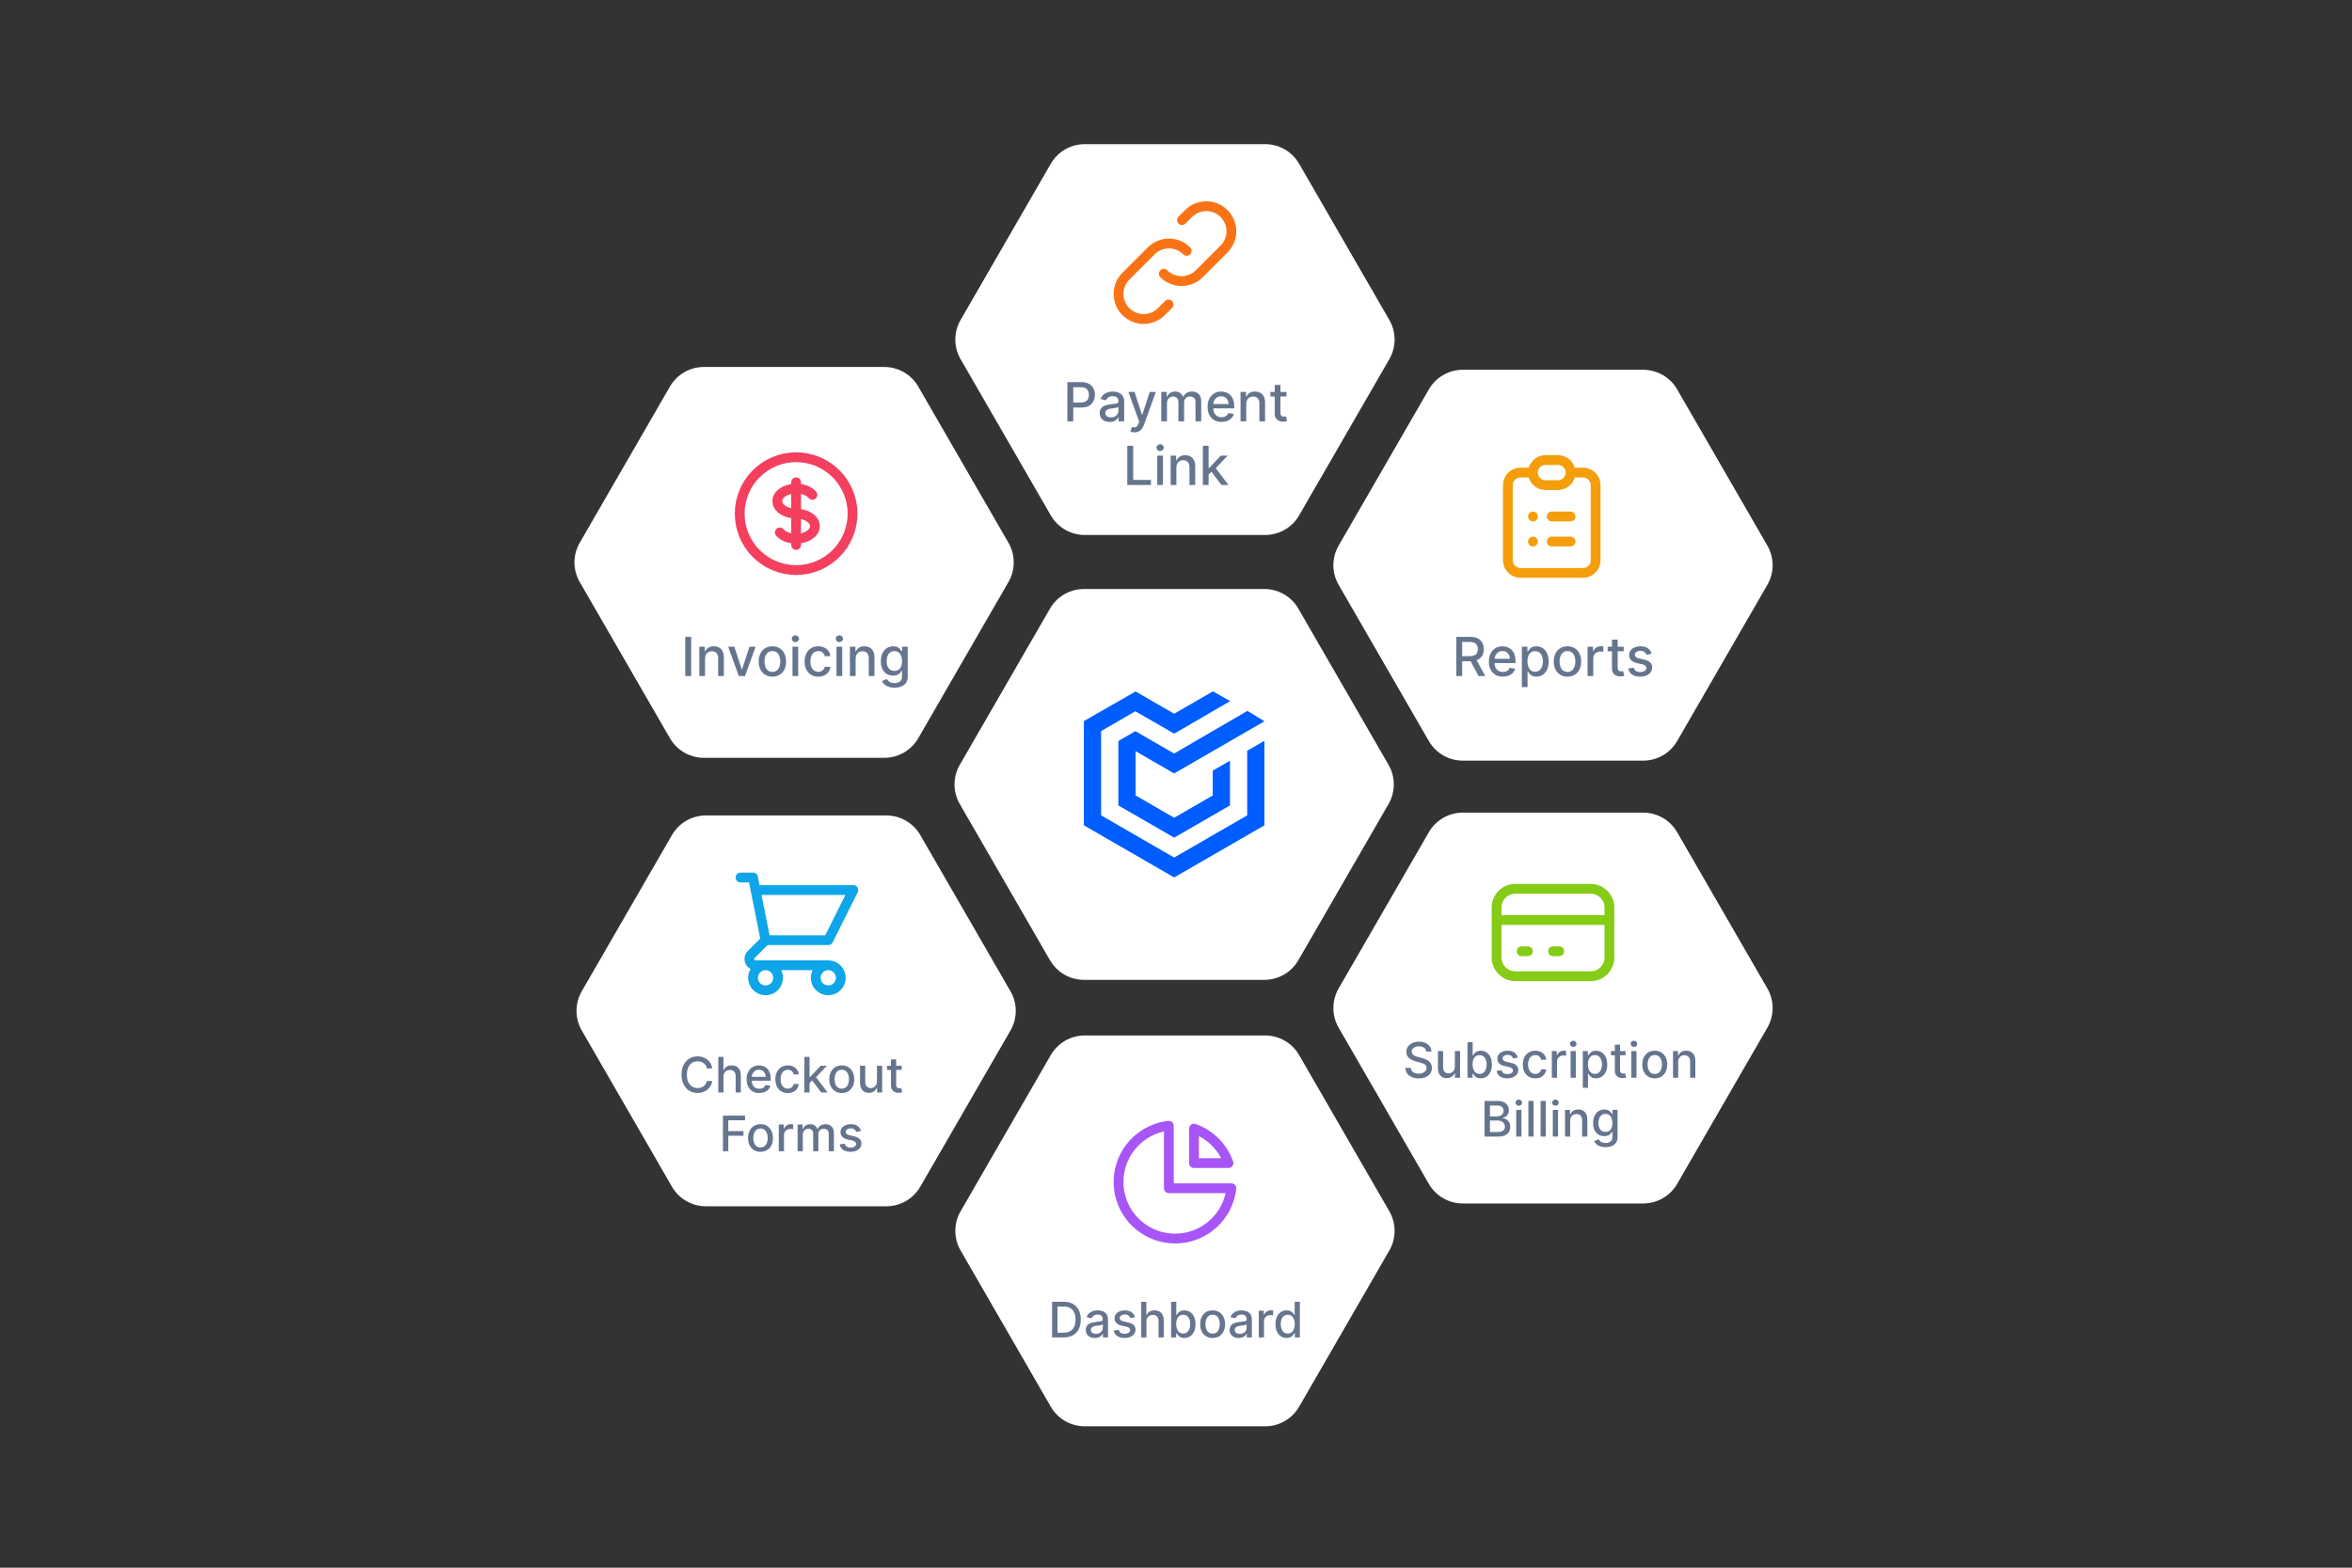 <?xml version="1.0" encoding="UTF-8"?> <svg xmlns="http://www.w3.org/2000/svg" width="480" height="320" viewBox="0 0 480 320" fill="none"><rect x="0" y="0" width="480" height="320" fill="#333333" stroke="none"/><path d="M283.377 156.12C284.806 158.595 284.806 161.644 283.377 164.12L264.965 196.009C263.536 198.484 260.895 200.009 258.037 200.009H221.214C218.356 200.009 215.715 198.484 214.286 196.009L195.874 164.12C194.445 161.644 194.445 158.595 195.874 156.12L214.286 124.23C215.715 121.755 218.356 120.23 221.214 120.23H258.037C260.895 120.23 263.536 121.755 264.965 124.23L283.377 156.12Z" fill="white"></path><path d="M231.754 141.148L239.625 145.693L247.541 141.12L251.059 143.113L239.625 149.754L231.712 145.187L224.717 149.225V166.437L239.624 175.043L254.529 166.437V153.248L258.048 151.216V168.466L239.624 179.104L221.201 168.466V147.193C221.201 147.193 221.157 147.218 231.754 141.15V141.148Z" fill="#005DFF"></path><path d="M239.615 157.873L231.754 153.336V162.374L239.625 166.918L247.496 162.374V157.311L251.015 155.279V164.405L239.625 170.98L228.238 164.405V151.255L231.712 149.248L239.615 153.812L254.577 145.106L258.049 147.23L239.615 157.873Z" fill="#005DFF"></path><path d="M258.199 211.362C261.058 211.362 263.699 212.887 265.128 215.362L283.539 247.252C284.968 249.727 284.968 252.777 283.539 255.252L265.128 287.142C263.699 289.617 261.058 291.142 258.199 291.142H221.376C218.518 291.142 215.877 289.617 214.448 287.142L196.037 255.252C194.608 252.777 194.608 249.727 196.037 247.252L214.448 215.362C215.877 212.887 218.518 211.362 221.376 211.362H258.199Z" fill="white"></path><path d="M238.541 229.786C236.379 230.028 234.33 230.875 232.628 232.23C230.926 233.585 229.642 235.393 228.923 237.445C228.203 239.499 228.078 241.712 228.562 243.833C229.045 245.954 230.118 247.895 231.656 249.433C233.194 250.971 235.135 252.044 237.256 252.527C239.377 253.011 241.591 252.886 243.644 252.166C245.696 251.447 247.504 250.163 248.86 248.461C250.214 246.759 251.061 244.71 251.303 242.548H238.541V229.786Z" stroke="#A855F7" stroke-width="2" stroke-linecap="round" stroke-linejoin="round"></path><path d="M250.717 237.415H243.674V230.372C245.298 230.948 246.773 231.879 247.991 233.098C249.21 234.316 250.141 235.791 250.717 237.415Z" stroke="#A855F7" stroke-width="2" stroke-linecap="round" stroke-linejoin="round"></path><path d="M217.069 273H214.715V265.727H217.144C217.857 265.727 218.469 265.873 218.98 266.164C219.491 266.453 219.883 266.868 220.155 267.411C220.43 267.95 220.567 268.598 220.567 269.353C220.567 270.111 220.429 270.762 220.152 271.306C219.877 271.851 219.479 272.27 218.959 272.563C218.438 272.854 217.808 273 217.069 273ZM215.812 272.041H217.009C217.563 272.041 218.023 271.937 218.39 271.729C218.757 271.518 219.032 271.214 219.214 270.816C219.397 270.416 219.488 269.928 219.488 269.353C219.488 268.782 219.397 268.298 219.214 267.901C219.034 267.503 218.766 267.201 218.408 266.995C218.051 266.789 217.607 266.686 217.077 266.686H215.812V272.041ZM223.434 273.121C223.088 273.121 222.776 273.057 222.496 272.929C222.217 272.799 221.996 272.611 221.832 272.364C221.671 272.118 221.591 271.816 221.591 271.459C221.591 271.151 221.65 270.898 221.768 270.699C221.887 270.5 222.047 270.343 222.248 270.227C222.449 270.111 222.674 270.023 222.923 269.964C223.171 269.905 223.424 269.86 223.683 269.829C224.009 269.791 224.274 269.76 224.478 269.737C224.682 269.71 224.83 269.669 224.922 269.612C225.014 269.555 225.06 269.463 225.06 269.335V269.31C225.06 269 224.973 268.76 224.798 268.589C224.625 268.419 224.367 268.334 224.023 268.334C223.666 268.334 223.384 268.413 223.178 268.572C222.975 268.728 222.834 268.902 222.756 269.094L221.758 268.866C221.876 268.535 222.049 268.268 222.276 268.064C222.506 267.858 222.77 267.709 223.068 267.616C223.366 267.522 223.68 267.474 224.009 267.474C224.227 267.474 224.458 267.5 224.702 267.553C224.948 267.602 225.178 267.695 225.391 267.83C225.606 267.964 225.782 268.157 225.92 268.408C226.057 268.657 226.126 268.98 226.126 269.378V273H225.089V272.254H225.046C224.978 272.392 224.875 272.527 224.737 272.659C224.6 272.792 224.424 272.902 224.208 272.989C223.993 273.077 223.735 273.121 223.434 273.121ZM223.665 272.268C223.958 272.268 224.209 272.21 224.418 272.094C224.628 271.978 224.788 271.827 224.897 271.64C225.008 271.451 225.064 271.248 225.064 271.033V270.33C225.026 270.367 224.953 270.403 224.844 270.436C224.737 270.467 224.615 270.494 224.478 270.518C224.341 270.539 224.207 270.559 224.077 270.578C223.946 270.595 223.838 270.609 223.75 270.621C223.544 270.647 223.356 270.691 223.185 270.752C223.017 270.814 222.882 270.902 222.781 271.018C222.681 271.132 222.631 271.284 222.631 271.473C222.631 271.736 222.728 271.935 222.923 272.07C223.117 272.202 223.364 272.268 223.665 272.268ZM231.627 268.877L230.665 269.048C230.625 268.924 230.561 268.807 230.473 268.696C230.388 268.585 230.272 268.494 230.125 268.423C229.978 268.352 229.795 268.316 229.575 268.316C229.274 268.316 229.023 268.384 228.822 268.518C228.621 268.651 228.52 268.823 228.52 269.033C228.52 269.216 228.588 269.362 228.722 269.474C228.857 269.585 229.075 269.676 229.376 269.747L230.242 269.946C230.744 270.062 231.118 270.241 231.365 270.482C231.611 270.724 231.734 271.037 231.734 271.423C231.734 271.75 231.639 272.041 231.45 272.297C231.263 272.55 231.001 272.749 230.665 272.893C230.331 273.038 229.944 273.11 229.504 273.11C228.893 273.11 228.395 272.98 228.009 272.719C227.623 272.457 227.386 272.084 227.298 271.601L228.325 271.445C228.389 271.712 228.52 271.915 228.719 272.052C228.918 272.187 229.177 272.254 229.497 272.254C229.845 272.254 230.123 272.182 230.331 272.038C230.539 271.891 230.644 271.712 230.644 271.501C230.644 271.331 230.58 271.188 230.452 271.072C230.326 270.956 230.133 270.868 229.873 270.809L228.95 270.607C228.441 270.491 228.064 270.306 227.82 270.053C227.579 269.799 227.458 269.478 227.458 269.09C227.458 268.768 227.548 268.487 227.728 268.245C227.908 268.004 228.157 267.815 228.474 267.68C228.791 267.543 229.155 267.474 229.564 267.474C230.154 267.474 230.618 267.602 230.956 267.858C231.295 268.111 231.518 268.451 231.627 268.877ZM233.963 269.761V273H232.901V265.727H233.949V268.433H234.016C234.144 268.14 234.339 267.906 234.602 267.734C234.865 267.561 235.208 267.474 235.632 267.474C236.006 267.474 236.333 267.551 236.612 267.705C236.894 267.859 237.112 268.089 237.266 268.394C237.422 268.697 237.5 269.076 237.5 269.531V273H236.438V269.658C236.438 269.258 236.335 268.948 236.129 268.728C235.923 268.505 235.637 268.394 235.27 268.394C235.019 268.394 234.794 268.447 234.595 268.554C234.399 268.661 234.244 268.817 234.13 269.023C234.019 269.226 233.963 269.473 233.963 269.761ZM239.002 273V265.727H240.064V268.43H240.128C240.189 268.316 240.278 268.185 240.394 268.036C240.51 267.886 240.671 267.756 240.877 267.645C241.083 267.531 241.355 267.474 241.694 267.474C242.134 267.474 242.527 267.586 242.873 267.808C243.219 268.031 243.49 268.352 243.686 268.771C243.885 269.19 243.984 269.694 243.984 270.283C243.984 270.873 243.886 271.378 243.69 271.8C243.493 272.219 243.223 272.542 242.88 272.769C242.537 272.994 242.145 273.107 241.705 273.107C241.373 273.107 241.102 273.051 240.891 272.94C240.683 272.828 240.52 272.698 240.401 272.549C240.283 272.4 240.192 272.267 240.128 272.151H240.039V273H239.002ZM240.043 270.273C240.043 270.656 240.098 270.992 240.21 271.281C240.321 271.57 240.482 271.796 240.692 271.96C240.903 272.121 241.161 272.201 241.467 272.201C241.784 272.201 242.049 272.117 242.262 271.949C242.475 271.778 242.636 271.548 242.745 271.256C242.856 270.965 242.912 270.637 242.912 270.273C242.912 269.913 242.857 269.59 242.749 269.303C242.642 269.017 242.481 268.791 242.266 268.625C242.053 268.459 241.786 268.376 241.467 268.376C241.159 268.376 240.898 268.456 240.685 268.614C240.475 268.773 240.315 268.994 240.206 269.278C240.097 269.562 240.043 269.894 240.043 270.273ZM247.474 273.11C246.963 273.11 246.517 272.993 246.135 272.759C245.754 272.524 245.458 272.196 245.248 271.775C245.037 271.353 244.932 270.861 244.932 270.298C244.932 269.732 245.037 269.237 245.248 268.813C245.458 268.389 245.754 268.06 246.135 267.826C246.517 267.592 246.963 267.474 247.474 267.474C247.986 267.474 248.432 267.592 248.813 267.826C249.194 268.06 249.49 268.389 249.701 268.813C249.912 269.237 250.017 269.732 250.017 270.298C250.017 270.861 249.912 271.353 249.701 271.775C249.49 272.196 249.194 272.524 248.813 272.759C248.432 272.993 247.986 273.11 247.474 273.11ZM247.478 272.219C247.809 272.219 248.084 272.131 248.302 271.956C248.519 271.781 248.68 271.548 248.785 271.256C248.891 270.965 248.944 270.644 248.944 270.294C248.944 269.946 248.891 269.626 248.785 269.335C248.68 269.042 248.519 268.806 248.302 268.629C248.084 268.451 247.809 268.362 247.478 268.362C247.144 268.362 246.867 268.451 246.647 268.629C246.429 268.806 246.267 269.042 246.16 269.335C246.056 269.626 246.004 269.946 246.004 270.294C246.004 270.644 246.056 270.965 246.16 271.256C246.267 271.548 246.429 271.781 246.647 271.956C246.867 272.131 247.144 272.219 247.478 272.219ZM252.789 273.121C252.444 273.121 252.131 273.057 251.852 272.929C251.573 272.799 251.351 272.611 251.188 272.364C251.027 272.118 250.946 271.816 250.946 271.459C250.946 271.151 251.006 270.898 251.124 270.699C251.242 270.5 251.402 270.343 251.603 270.227C251.805 270.111 252.029 270.023 252.278 269.964C252.527 269.905 252.78 269.86 253.038 269.829C253.365 269.791 253.63 269.76 253.833 269.737C254.037 269.71 254.185 269.669 254.277 269.612C254.37 269.555 254.416 269.463 254.416 269.335V269.31C254.416 269 254.328 268.76 254.153 268.589C253.98 268.419 253.722 268.334 253.379 268.334C253.021 268.334 252.74 268.413 252.534 268.572C252.33 268.728 252.189 268.902 252.111 269.094L251.113 268.866C251.232 268.535 251.404 268.268 251.632 268.064C251.861 267.858 252.125 267.709 252.424 267.616C252.722 267.522 253.036 267.474 253.365 267.474C253.583 267.474 253.813 267.5 254.057 267.553C254.303 267.602 254.533 267.695 254.746 267.83C254.962 267.964 255.138 268.157 255.275 268.408C255.413 268.657 255.481 268.98 255.481 269.378V273H254.444V272.254H254.402C254.333 272.392 254.23 272.527 254.093 272.659C253.955 272.792 253.779 272.902 253.564 272.989C253.348 273.077 253.09 273.121 252.789 273.121ZM253.02 272.268C253.314 272.268 253.565 272.21 253.773 272.094C253.984 271.978 254.144 271.827 254.252 271.64C254.364 271.451 254.419 271.248 254.419 271.033V270.33C254.382 270.367 254.308 270.403 254.199 270.436C254.093 270.467 253.971 270.494 253.833 270.518C253.696 270.539 253.562 270.559 253.432 270.578C253.302 270.595 253.193 270.609 253.105 270.621C252.9 270.647 252.711 270.691 252.541 270.752C252.373 270.814 252.238 270.902 252.136 271.018C252.037 271.132 251.987 271.284 251.987 271.473C251.987 271.736 252.084 271.935 252.278 272.07C252.472 272.202 252.72 272.268 253.02 272.268ZM256.895 273V267.545H257.922V268.412H257.979C258.078 268.118 258.253 267.888 258.504 267.719C258.757 267.549 259.044 267.464 259.363 267.464C259.43 267.464 259.508 267.466 259.598 267.471C259.69 267.476 259.762 267.482 259.814 267.489V268.504C259.772 268.492 259.696 268.479 259.587 268.465C259.478 268.449 259.369 268.44 259.26 268.44C259.01 268.44 258.786 268.494 258.589 268.6C258.395 268.704 258.241 268.85 258.128 269.037C258.014 269.222 257.957 269.432 257.957 269.669V273H256.895ZM262.58 273.107C262.14 273.107 261.747 272.994 261.401 272.769C261.058 272.542 260.788 272.219 260.591 271.8C260.397 271.378 260.3 270.873 260.3 270.283C260.3 269.694 260.398 269.19 260.595 268.771C260.794 268.352 261.066 268.031 261.412 267.808C261.757 267.586 262.149 267.474 262.587 267.474C262.926 267.474 263.198 267.531 263.404 267.645C263.612 267.756 263.773 267.886 263.887 268.036C264.003 268.185 264.093 268.316 264.157 268.43H264.221V265.727H265.282V273H264.245V272.151H264.157C264.093 272.267 264 272.4 263.88 272.549C263.761 272.698 263.598 272.828 263.39 272.94C263.181 273.051 262.911 273.107 262.58 273.107ZM262.814 272.201C263.12 272.201 263.378 272.121 263.588 271.96C263.801 271.796 263.962 271.57 264.071 271.281C264.183 270.992 264.238 270.656 264.238 270.273C264.238 269.894 264.184 269.562 264.075 269.278C263.966 268.994 263.806 268.773 263.596 268.614C263.385 268.456 263.124 268.376 262.814 268.376C262.495 268.376 262.228 268.459 262.015 268.625C261.802 268.791 261.641 269.017 261.532 269.303C261.426 269.59 261.373 269.913 261.373 270.273C261.373 270.637 261.427 270.965 261.536 271.256C261.645 271.548 261.806 271.778 262.019 271.949C262.234 272.117 262.499 272.201 262.814 272.201Z" fill="#66758E"></path><path d="M258.199 29.423C261.058 29.423 263.699 30.948 265.128 33.423L283.539 65.312C284.968 67.788 284.968 70.837 283.539 73.312L265.128 105.202C263.699 107.677 261.058 109.202 258.199 109.202H221.376C218.518 109.202 215.877 107.677 214.448 105.202L196.037 73.312C194.608 70.837 194.608 67.788 196.037 65.312L214.448 33.423C215.877 30.948 218.518 29.423 221.376 29.423H258.199Z" fill="white"></path><path d="M335.351 75.483C338.209 75.483 340.85 77.008 342.279 79.483L360.69 111.373C362.12 113.848 362.12 116.898 360.69 119.373L342.279 151.263C340.85 153.738 338.209 155.263 335.351 155.263H298.528C295.67 155.263 293.029 153.738 291.6 151.263L273.188 119.373C271.759 116.898 271.759 113.848 273.188 111.373L291.6 79.483C293.029 77.008 295.67 75.483 298.528 75.483H335.351Z" fill="white"></path><path d="M312.845 96.466H310.286C309.608 96.466 308.956 96.736 308.477 97.216C307.997 97.696 307.727 98.347 307.727 99.026V114.379C307.727 115.058 307.997 115.709 308.477 116.188C308.956 116.669 309.608 116.938 310.286 116.938H323.081C323.759 116.938 324.41 116.669 324.89 116.188C325.37 115.709 325.64 115.058 325.64 114.379V99.026C325.64 98.347 325.37 97.696 324.89 97.216C324.41 96.736 323.759 96.466 323.081 96.466H320.522M312.845 96.466C312.845 97.145 313.115 97.796 313.595 98.276C314.074 98.756 314.726 99.026 315.404 99.026H317.963C318.642 99.026 319.292 98.756 319.772 98.276C320.252 97.796 320.522 97.145 320.522 96.466M312.845 96.466C312.845 95.788 313.115 95.137 313.595 94.657C314.074 94.177 314.726 93.908 315.404 93.908H317.963C318.642 93.908 319.292 94.177 319.772 94.657C320.252 95.137 320.522 95.788 320.522 96.466M316.684 105.423H320.522M316.684 110.541H320.522M312.845 105.423H312.858M312.845 110.541H312.858" stroke="#F59E0B" stroke-width="2" stroke-linecap="round" stroke-linejoin="round"></path><path d="M297.2 138V130H300.052C300.672 130 301.186 130.107 301.595 130.32C302.006 130.534 302.314 130.829 302.517 131.207C302.72 131.582 302.821 132.016 302.821 132.508C302.821 132.997 302.719 133.428 302.513 133.801C302.31 134.171 302.002 134.458 301.591 134.664C301.182 134.87 300.668 134.973 300.048 134.973H297.888V133.934H299.939C300.329 133.934 300.647 133.878 300.892 133.766C301.139 133.654 301.32 133.491 301.435 133.277C301.549 133.064 301.607 132.807 301.607 132.508C301.607 132.206 301.548 131.944 301.431 131.723C301.316 131.501 301.135 131.332 300.888 131.215C300.643 131.095 300.321 131.035 299.923 131.035H298.407V138H297.2ZM301.15 134.391L303.126 138H301.751L299.814 134.391H301.15ZM306.707 138.121C306.116 138.121 305.607 137.995 305.18 137.742C304.755 137.487 304.427 137.129 304.195 136.668C303.966 136.204 303.852 135.661 303.852 135.039C303.852 134.424 303.966 133.883 304.195 133.414C304.427 132.945 304.75 132.579 305.164 132.316C305.581 132.053 306.068 131.922 306.625 131.922C306.964 131.922 307.292 131.978 307.609 132.09C307.927 132.202 308.212 132.378 308.465 132.617C308.718 132.857 308.917 133.168 309.063 133.551C309.208 133.931 309.281 134.393 309.281 134.937V135.352H304.512V134.477H308.137C308.137 134.169 308.074 133.897 307.949 133.66C307.824 133.421 307.649 133.232 307.422 133.094C307.198 132.956 306.935 132.887 306.633 132.887C306.305 132.887 306.018 132.967 305.774 133.129C305.531 133.288 305.344 133.496 305.211 133.754C305.081 134.009 305.016 134.286 305.016 134.586V135.27C305.016 135.671 305.086 136.012 305.227 136.293C305.37 136.574 305.569 136.789 305.824 136.937C306.08 137.083 306.378 137.156 306.719 137.156C306.94 137.156 307.142 137.125 307.324 137.062C307.507 136.997 307.664 136.901 307.797 136.773C307.93 136.646 308.031 136.488 308.102 136.301L309.207 136.5C309.119 136.826 308.96 137.111 308.731 137.355C308.504 137.598 308.219 137.786 307.875 137.922C307.534 138.055 307.145 138.121 306.707 138.121ZM310.577 140.25V132H311.718V132.973H311.816C311.883 132.848 311.981 132.703 312.109 132.539C312.236 132.375 312.413 132.232 312.64 132.109C312.866 131.984 313.166 131.922 313.538 131.922C314.023 131.922 314.455 132.044 314.835 132.289C315.215 132.534 315.513 132.887 315.73 133.348C315.948 133.809 316.058 134.363 316.058 135.012C316.058 135.66 315.95 136.216 315.734 136.68C315.517 137.141 315.22 137.496 314.843 137.746C314.465 137.993 314.034 138.117 313.55 138.117C313.185 138.117 312.887 138.056 312.655 137.934C312.426 137.811 312.247 137.668 312.116 137.504C311.986 137.34 311.886 137.194 311.816 137.066H311.745V140.25H310.577ZM311.722 135C311.722 135.422 311.783 135.792 311.905 136.109C312.028 136.427 312.205 136.676 312.437 136.855C312.668 137.033 312.952 137.121 313.288 137.121C313.637 137.121 313.929 137.029 314.163 136.844C314.398 136.656 314.575 136.402 314.694 136.082C314.817 135.762 314.878 135.401 314.878 135C314.878 134.604 314.818 134.249 314.698 133.934C314.581 133.618 314.404 133.37 314.167 133.188C313.933 133.005 313.64 132.914 313.288 132.914C312.95 132.914 312.663 133.001 312.429 133.176C312.197 133.35 312.021 133.594 311.901 133.906C311.782 134.219 311.722 134.583 311.722 135ZM319.894 138.121C319.331 138.121 318.84 137.992 318.421 137.734C318.002 137.477 317.676 137.116 317.444 136.652C317.213 136.189 317.097 135.647 317.097 135.027C317.097 134.405 317.213 133.861 317.444 133.395C317.676 132.928 318.002 132.566 318.421 132.309C318.84 132.051 319.331 131.922 319.894 131.922C320.456 131.922 320.947 132.051 321.366 132.309C321.786 132.566 322.111 132.928 322.343 133.395C322.575 133.861 322.691 134.405 322.691 135.027C322.691 135.647 322.575 136.189 322.343 136.652C322.111 137.116 321.786 137.477 321.366 137.734C320.947 137.992 320.456 138.121 319.894 138.121ZM319.898 137.141C320.262 137.141 320.564 137.044 320.804 136.852C321.043 136.659 321.22 136.402 321.335 136.082C321.452 135.762 321.511 135.409 321.511 135.023C321.511 134.641 321.452 134.289 321.335 133.969C321.22 133.646 321.043 133.387 320.804 133.191C320.564 132.996 320.262 132.898 319.898 132.898C319.53 132.898 319.226 132.996 318.984 133.191C318.744 133.387 318.566 133.646 318.448 133.969C318.334 134.289 318.276 134.641 318.276 135.023C318.276 135.409 318.334 135.762 318.448 136.082C318.566 136.402 318.744 136.659 318.984 136.852C319.226 137.044 319.53 137.141 319.898 137.141ZM323.994 138V132H325.123V132.953H325.186C325.295 132.63 325.488 132.376 325.764 132.191C326.042 132.004 326.358 131.91 326.709 131.91C326.782 131.91 326.868 131.913 326.967 131.918C327.068 131.923 327.148 131.93 327.205 131.937V133.055C327.158 133.042 327.075 133.027 326.955 133.012C326.835 132.993 326.716 132.984 326.596 132.984C326.32 132.984 326.074 133.043 325.858 133.16C325.644 133.275 325.475 133.435 325.35 133.641C325.225 133.844 325.162 134.076 325.162 134.336V138H323.994ZM331.371 132V132.937H328.094V132H331.371ZM328.973 130.562H330.141V136.238C330.141 136.465 330.175 136.635 330.242 136.75C330.31 136.862 330.397 136.939 330.504 136.98C330.613 137.02 330.732 137.039 330.859 137.039C330.953 137.039 331.035 137.033 331.106 137.02C331.176 137.007 331.231 136.996 331.27 136.988L331.481 137.953C331.413 137.979 331.317 138.005 331.192 138.031C331.067 138.06 330.91 138.076 330.723 138.078C330.415 138.083 330.129 138.029 329.863 137.914C329.598 137.799 329.383 137.622 329.219 137.383C329.055 137.143 328.973 136.842 328.973 136.48V130.562ZM337.063 133.465L336.004 133.652C335.96 133.517 335.889 133.388 335.793 133.266C335.699 133.143 335.572 133.043 335.41 132.965C335.249 132.887 335.047 132.848 334.805 132.848C334.474 132.848 334.198 132.922 333.977 133.07C333.755 133.216 333.645 133.405 333.645 133.637C333.645 133.837 333.719 133.999 333.867 134.121C334.016 134.243 334.255 134.344 334.586 134.422L335.539 134.641C336.091 134.768 336.503 134.965 336.774 135.23C337.044 135.496 337.18 135.841 337.18 136.266C337.18 136.625 337.076 136.945 336.867 137.227C336.662 137.505 336.374 137.724 336.004 137.883C335.637 138.042 335.211 138.121 334.727 138.121C334.055 138.121 333.507 137.978 333.082 137.691C332.658 137.402 332.397 136.992 332.301 136.461L333.43 136.289C333.5 136.583 333.645 136.806 333.863 136.957C334.082 137.105 334.367 137.18 334.719 137.18C335.102 137.18 335.408 137.1 335.637 136.941C335.866 136.78 335.981 136.583 335.981 136.352C335.981 136.164 335.91 136.007 335.77 135.879C335.632 135.751 335.419 135.655 335.133 135.59L334.117 135.367C333.557 135.24 333.143 135.036 332.875 134.758C332.609 134.479 332.477 134.126 332.477 133.699C332.477 133.345 332.576 133.035 332.774 132.77C332.971 132.504 333.245 132.297 333.594 132.148C333.943 131.997 334.343 131.922 334.793 131.922C335.442 131.922 335.952 132.062 336.324 132.344C336.697 132.622 336.943 132.996 337.063 133.465Z" fill="#66758E"></path><path d="M180.472 74.908C183.33 74.908 185.971 76.433 187.4 78.908L205.812 110.797C207.241 113.273 207.241 116.322 205.812 118.797L187.4 150.687C185.971 153.162 183.33 154.687 180.472 154.687H143.649C140.791 154.687 138.15 153.162 136.721 150.687L118.309 118.797C116.88 116.322 116.88 113.273 118.309 110.797L136.721 78.908C138.15 76.433 140.791 74.908 143.649 74.908H180.472Z" fill="white"></path><path d="M206.225 202.343C207.654 204.818 207.654 207.868 206.225 210.343L187.814 242.232C186.385 244.708 183.744 246.232 180.885 246.232H144.062C141.204 246.232 138.563 244.708 137.134 242.232L118.723 210.343C117.294 207.868 117.294 204.818 118.723 202.343L137.134 170.453C138.563 167.978 141.204 166.453 144.062 166.453H180.885C183.744 166.453 186.385 167.978 187.814 170.453L206.225 202.343Z" fill="white"></path><path d="M162.474 99.729C160.354 99.729 158.635 100.874 158.635 102.288C158.635 103.702 160.354 104.847 162.474 104.847C164.594 104.847 166.312 105.992 166.312 107.406C166.312 108.82 164.594 109.965 162.474 109.965M162.474 99.729C163.894 99.729 165.135 100.243 165.799 101.008M162.474 99.729V98.45M162.474 99.729V109.965M162.474 109.965V111.244M162.474 109.965C161.053 109.965 159.813 109.451 159.148 108.686M173.989 104.847C173.989 106.359 173.691 107.856 173.113 109.254C172.534 110.651 171.685 111.92 170.616 112.989C169.547 114.058 168.278 114.907 166.881 115.486C165.483 116.064 163.986 116.362 162.474 116.362C160.962 116.362 159.464 116.064 158.067 115.486C156.67 114.907 155.401 114.058 154.331 112.989C153.262 111.92 152.414 110.651 151.835 109.254C151.257 107.856 150.959 106.359 150.959 104.847C150.959 101.793 152.172 98.864 154.331 96.705C156.491 94.545 159.42 93.332 162.474 93.332C165.528 93.332 168.457 94.545 170.616 96.705C172.776 98.864 173.989 101.793 173.989 104.847Z" stroke="#F43F5E" stroke-width="2" stroke-linecap="round" stroke-linejoin="round"></path><path d="M141.055 130V138H139.848V130H141.055ZM143.887 134.437V138H142.719V132H143.84V132.976H143.915C144.053 132.659 144.269 132.403 144.563 132.211C144.86 132.018 145.234 131.922 145.684 131.922C146.093 131.922 146.451 132.008 146.758 132.179C147.066 132.349 147.304 132.601 147.473 132.937C147.642 133.273 147.727 133.689 147.727 134.183V138H146.559V134.324C146.559 133.889 146.446 133.549 146.219 133.304C145.993 133.057 145.681 132.933 145.286 132.933C145.015 132.933 144.774 132.992 144.563 133.109C144.355 133.226 144.189 133.398 144.067 133.625C143.947 133.849 143.887 134.12 143.887 134.437ZM154.211 132L152.036 138H150.786L148.606 132H149.86L151.379 136.617H151.442L152.958 132H154.211ZM157.632 138.121C157.07 138.121 156.579 137.992 156.16 137.734C155.74 137.476 155.415 137.116 155.183 136.652C154.951 136.189 154.835 135.647 154.835 135.027C154.835 134.405 154.951 133.86 155.183 133.394C155.415 132.928 155.74 132.566 156.16 132.308C156.579 132.051 157.07 131.922 157.632 131.922C158.195 131.922 158.686 132.051 159.105 132.308C159.524 132.566 159.85 132.928 160.082 133.394C160.313 133.86 160.429 134.405 160.429 135.027C160.429 135.647 160.313 136.189 160.082 136.652C159.85 137.116 159.524 137.476 159.105 137.734C158.686 137.992 158.195 138.121 157.632 138.121ZM157.636 137.14C158.001 137.14 158.303 137.044 158.542 136.851C158.782 136.659 158.959 136.402 159.074 136.082C159.191 135.761 159.25 135.409 159.25 135.023C159.25 134.64 159.191 134.289 159.074 133.969C158.959 133.646 158.782 133.386 158.542 133.191C158.303 132.996 158.001 132.898 157.636 132.898C157.269 132.898 156.964 132.996 156.722 133.191C156.483 133.386 156.304 133.646 156.187 133.969C156.072 134.289 156.015 134.64 156.015 135.023C156.015 135.409 156.072 135.761 156.187 136.082C156.304 136.402 156.483 136.659 156.722 136.851C156.964 137.044 157.269 137.14 157.636 137.14ZM161.733 138V132H162.901V138H161.733ZM162.323 131.074C162.12 131.074 161.945 131.006 161.799 130.871C161.656 130.733 161.584 130.569 161.584 130.379C161.584 130.186 161.656 130.022 161.799 129.886C161.945 129.748 162.12 129.679 162.323 129.679C162.526 129.679 162.699 129.748 162.842 129.886C162.988 130.022 163.061 130.186 163.061 130.379C163.061 130.569 162.988 130.733 162.842 130.871C162.699 131.006 162.526 131.074 162.323 131.074ZM167 138.121C166.419 138.121 165.919 137.989 165.5 137.726C165.083 137.461 164.763 137.095 164.539 136.629C164.315 136.163 164.203 135.629 164.203 135.027C164.203 134.418 164.317 133.88 164.546 133.414C164.776 132.945 165.098 132.579 165.515 132.316C165.932 132.053 166.423 131.922 166.988 131.922C167.444 131.922 167.85 132.006 168.207 132.176C168.563 132.342 168.851 132.577 169.07 132.879C169.291 133.181 169.423 133.534 169.464 133.937H168.328C168.265 133.656 168.122 133.414 167.898 133.211C167.677 133.008 167.38 132.906 167.007 132.906C166.682 132.906 166.397 132.992 166.152 133.164C165.91 133.333 165.721 133.575 165.585 133.89C165.45 134.203 165.382 134.573 165.382 135C165.382 135.437 165.449 135.815 165.582 136.133C165.714 136.45 165.902 136.696 166.144 136.871C166.389 137.045 166.677 137.133 167.007 137.133C167.229 137.133 167.429 137.092 167.609 137.011C167.791 136.928 167.944 136.81 168.066 136.656C168.191 136.502 168.278 136.317 168.328 136.101H169.464C169.423 136.489 169.296 136.836 169.085 137.14C168.875 137.445 168.592 137.685 168.238 137.859C167.886 138.034 167.473 138.121 167 138.121ZM170.713 138V132H171.881V138H170.713ZM171.303 131.074C171.1 131.074 170.926 131.006 170.78 130.871C170.637 130.733 170.565 130.569 170.565 130.379C170.565 130.186 170.637 130.022 170.78 129.886C170.926 129.748 171.1 129.679 171.303 129.679C171.506 129.679 171.68 129.748 171.823 129.886C171.969 130.022 172.042 130.186 172.042 130.379C172.042 130.569 171.969 130.733 171.823 130.871C171.68 131.006 171.506 131.074 171.303 131.074ZM174.621 134.437V138H173.453V132H174.574V132.976H174.648C174.786 132.659 175.002 132.403 175.296 132.211C175.593 132.018 175.967 131.922 176.417 131.922C176.826 131.922 177.184 132.008 177.492 132.179C177.799 132.349 178.037 132.601 178.207 132.937C178.376 133.273 178.46 133.689 178.46 134.183V138H177.292V134.324C177.292 133.889 177.179 133.549 176.953 133.304C176.726 133.057 176.415 132.933 176.019 132.933C175.748 132.933 175.507 132.992 175.296 133.109C175.088 133.226 174.923 133.398 174.8 133.625C174.681 133.849 174.621 134.12 174.621 134.437ZM182.542 140.375C182.066 140.375 181.656 140.312 181.312 140.187C180.971 140.062 180.692 139.897 180.476 139.691C180.26 139.485 180.098 139.26 179.992 139.015L180.996 138.601C181.066 138.716 181.16 138.837 181.277 138.965C181.397 139.095 181.558 139.205 181.761 139.297C181.967 139.388 182.231 139.433 182.554 139.433C182.997 139.433 183.363 139.325 183.652 139.109C183.941 138.896 184.085 138.554 184.085 138.086V136.906H184.011C183.941 137.034 183.839 137.176 183.707 137.332C183.576 137.488 183.397 137.623 183.167 137.738C182.938 137.853 182.64 137.91 182.273 137.91C181.799 137.91 181.372 137.799 180.992 137.578C180.614 137.354 180.315 137.024 180.093 136.59C179.875 136.152 179.765 135.614 179.765 134.976C179.765 134.338 179.873 133.791 180.089 133.336C180.308 132.88 180.608 132.531 180.988 132.289C181.368 132.044 181.799 131.922 182.281 131.922C182.653 131.922 182.954 131.984 183.183 132.109C183.412 132.232 183.591 132.375 183.718 132.539C183.848 132.703 183.949 132.847 184.019 132.972H184.105V132H185.25V138.133C185.25 138.648 185.13 139.071 184.89 139.402C184.651 139.733 184.326 139.978 183.917 140.136C183.511 140.295 183.053 140.375 182.542 140.375ZM182.531 136.941C182.867 136.941 183.151 136.863 183.382 136.707C183.617 136.548 183.794 136.321 183.914 136.027C184.036 135.73 184.097 135.375 184.097 134.961C184.097 134.557 184.037 134.202 183.917 133.894C183.798 133.587 183.622 133.347 183.39 133.176C183.158 133.001 182.872 132.914 182.531 132.914C182.179 132.914 181.886 133.005 181.652 133.187C181.417 133.367 181.24 133.612 181.121 133.922C181.003 134.232 180.945 134.578 180.945 134.961C180.945 135.354 181.005 135.699 181.125 135.996C181.244 136.293 181.421 136.524 181.656 136.691C181.893 136.858 182.184 136.941 182.531 136.941Z" fill="#66758E"></path><path d="M360.69 201.767C362.12 204.242 362.12 207.292 360.69 209.767L342.279 241.656C340.85 244.132 338.209 245.656 335.351 245.656H298.528C295.67 245.656 293.029 244.132 291.6 241.656L273.188 209.767C271.759 207.292 271.759 204.242 273.188 201.767L291.6 169.877C293.029 167.402 295.67 165.877 298.528 165.877H335.351C338.209 165.877 340.85 167.402 342.279 169.877L360.69 201.767Z" fill="white"></path><path d="M305.424 187.797H328.454M310.542 194.171H311.821M316.939 194.171H318.219M309.263 199.271H324.616C325.634 199.271 326.61 198.868 327.33 198.151C328.05 197.434 328.454 196.461 328.454 195.446V185.247C328.454 184.233 328.05 183.26 327.33 182.543C326.61 181.825 325.634 181.423 324.616 181.423H309.263C308.245 181.423 307.268 181.825 306.549 182.543C305.828 183.26 305.424 184.233 305.424 185.247V195.446C305.424 196.461 305.828 197.434 306.549 198.151C307.268 198.868 308.245 199.271 309.263 199.271Z" stroke="#84CC16" stroke-width="2" stroke-linecap="round" stroke-linejoin="round"></path><path d="M291.07 214.638C291.033 214.302 290.876 214.041 290.602 213.857C290.327 213.67 289.981 213.576 289.565 213.576C289.266 213.576 289.008 213.623 288.791 213.718C288.573 213.81 288.404 213.938 288.283 214.102C288.164 214.263 288.105 214.446 288.105 214.652C288.105 214.825 288.145 214.974 288.226 215.099C288.309 215.225 288.417 215.33 288.549 215.415C288.684 215.498 288.828 215.568 288.982 215.625C289.136 215.679 289.284 215.724 289.426 215.76L290.136 215.945C290.368 216.001 290.606 216.078 290.85 216.175C291.094 216.272 291.32 216.4 291.529 216.559C291.737 216.718 291.905 216.914 292.033 217.148C292.163 217.383 292.228 217.663 292.228 217.99C292.228 218.402 292.122 218.768 291.909 219.087C291.698 219.407 291.391 219.659 290.989 219.844C290.589 220.028 290.105 220.121 289.536 220.121C288.992 220.121 288.521 220.034 288.123 219.862C287.725 219.689 287.414 219.444 287.189 219.126C286.964 218.807 286.84 218.428 286.816 217.99H287.917C287.938 218.253 288.024 218.472 288.173 218.647C288.324 218.82 288.517 218.949 288.752 219.034C288.988 219.117 289.248 219.158 289.529 219.158C289.839 219.158 290.115 219.11 290.357 219.013C290.601 218.913 290.792 218.776 290.932 218.601C291.072 218.423 291.141 218.216 291.141 217.979C291.141 217.764 291.08 217.588 290.957 217.45C290.836 217.313 290.672 217.199 290.463 217.109C290.257 217.019 290.024 216.94 289.764 216.871L288.904 216.637C288.322 216.478 287.86 216.245 287.519 215.938C287.181 215.63 287.011 215.223 287.011 214.716C287.011 214.297 287.125 213.931 287.352 213.619C287.58 213.306 287.887 213.063 288.276 212.891C288.664 212.715 289.102 212.628 289.59 212.628C290.082 212.628 290.516 212.714 290.893 212.887C291.272 213.06 291.57 213.298 291.788 213.601C292.006 213.902 292.119 214.247 292.129 214.638H291.07ZM296.909 217.738V214.545H297.975V220H296.931V219.055H296.874C296.748 219.347 296.547 219.589 296.27 219.783C295.996 219.975 295.653 220.071 295.244 220.071C294.894 220.071 294.583 219.994 294.314 219.84C294.046 219.684 293.835 219.453 293.681 219.148C293.53 218.842 293.454 218.465 293.454 218.015V214.545H294.516V217.887C294.516 218.259 294.619 218.555 294.825 218.775C295.031 218.995 295.298 219.105 295.627 219.105C295.826 219.105 296.024 219.055 296.22 218.956C296.419 218.857 296.584 218.706 296.714 218.505C296.847 218.304 296.912 218.048 296.909 217.738ZM299.487 220V212.727H300.548V215.43H300.612C300.674 215.316 300.763 215.185 300.879 215.036C300.995 214.886 301.156 214.756 301.362 214.645C301.568 214.531 301.84 214.474 302.178 214.474C302.619 214.474 303.012 214.586 303.357 214.808C303.703 215.031 303.974 215.352 304.171 215.771C304.369 216.19 304.469 216.694 304.469 217.283C304.469 217.873 304.371 218.378 304.174 218.8C303.978 219.219 303.708 219.542 303.364 219.769C303.021 219.994 302.629 220.107 302.189 220.107C301.858 220.107 301.587 220.051 301.376 219.94C301.167 219.828 301.004 219.698 300.886 219.549C300.767 219.4 300.676 219.267 300.612 219.151H300.524V220H299.487ZM300.527 217.273C300.527 217.656 300.583 217.992 300.694 218.281C300.805 218.57 300.966 218.796 301.177 218.96C301.388 219.121 301.646 219.201 301.951 219.201C302.268 219.201 302.534 219.117 302.747 218.949C302.96 218.778 303.121 218.548 303.23 218.256C303.341 217.965 303.396 217.637 303.396 217.273C303.396 216.913 303.342 216.59 303.233 216.303C303.127 216.017 302.966 215.791 302.75 215.625C302.537 215.459 302.271 215.376 301.951 215.376C301.643 215.376 301.383 215.456 301.17 215.614C300.959 215.773 300.799 215.994 300.69 216.278C300.582 216.562 300.527 216.894 300.527 217.273ZM309.749 215.877L308.786 216.048C308.746 215.924 308.682 215.807 308.594 215.696C308.509 215.585 308.393 215.494 308.246 215.423C308.1 215.352 307.916 215.316 307.696 215.316C307.395 215.316 307.144 215.384 306.943 215.518C306.742 215.651 306.641 215.823 306.641 216.033C306.641 216.216 306.709 216.362 306.844 216.474C306.979 216.585 307.196 216.676 307.497 216.747L308.364 216.946C308.865 217.062 309.24 217.241 309.486 217.482C309.732 217.724 309.855 218.037 309.855 218.423C309.855 218.75 309.76 219.041 309.571 219.297C309.384 219.55 309.122 219.749 308.786 219.893C308.452 220.038 308.065 220.11 307.625 220.11C307.014 220.11 306.516 219.98 306.13 219.719C305.744 219.457 305.507 219.084 305.42 218.601L306.446 218.445C306.51 218.712 306.641 218.915 306.84 219.052C307.039 219.187 307.298 219.254 307.618 219.254C307.966 219.254 308.244 219.182 308.452 219.038C308.661 218.891 308.765 218.712 308.765 218.501C308.765 218.331 308.701 218.188 308.573 218.072C308.448 217.956 308.255 217.868 307.994 217.809L307.071 217.607C306.562 217.491 306.186 217.306 305.942 217.053C305.7 216.799 305.579 216.478 305.579 216.09C305.579 215.768 305.669 215.487 305.849 215.245C306.029 215.004 306.278 214.815 306.595 214.68C306.912 214.543 307.276 214.474 307.685 214.474C308.275 214.474 308.739 214.602 309.077 214.858C309.416 215.111 309.64 215.451 309.749 215.877ZM313.32 220.11C312.792 220.11 312.338 219.991 311.956 219.751C311.578 219.51 311.286 219.177 311.083 218.754C310.879 218.33 310.777 217.844 310.777 217.298C310.777 216.744 310.882 216.255 311.09 215.831C311.298 215.405 311.592 215.072 311.971 214.833C312.349 214.594 312.796 214.474 313.309 214.474C313.724 214.474 314.093 214.551 314.417 214.705C314.742 214.857 315.003 215.07 315.202 215.344C315.403 215.619 315.523 215.94 315.561 216.307H314.527C314.471 216.051 314.34 215.831 314.137 215.646C313.936 215.462 313.666 215.369 313.327 215.369C313.031 215.369 312.772 215.447 312.549 215.604C312.329 215.758 312.158 215.978 312.035 216.264C311.911 216.548 311.85 216.884 311.85 217.273C311.85 217.67 311.91 218.014 312.031 218.303C312.152 218.591 312.322 218.815 312.542 218.974C312.765 219.132 313.027 219.212 313.327 219.212C313.528 219.212 313.711 219.175 313.874 219.102C314.04 219.026 314.178 218.918 314.29 218.778C314.403 218.639 314.482 218.471 314.527 218.274H315.561C315.523 218.627 315.408 218.942 315.216 219.219C315.025 219.496 314.768 219.714 314.446 219.872C314.126 220.031 313.751 220.11 313.32 220.11ZM316.696 220V214.545H317.723V215.412H317.779C317.879 215.118 318.054 214.888 318.305 214.719C318.558 214.549 318.845 214.464 319.164 214.464C319.231 214.464 319.309 214.466 319.399 214.471C319.491 214.476 319.563 214.482 319.615 214.489V215.504C319.573 215.492 319.497 215.479 319.388 215.465C319.279 215.449 319.17 215.44 319.061 215.44C318.81 215.44 318.587 215.494 318.39 215.6C318.196 215.704 318.042 215.85 317.929 216.037C317.815 216.222 317.758 216.432 317.758 216.669V220H316.696ZM320.534 220V214.545H321.596V220H320.534ZM321.07 213.704C320.886 213.704 320.727 213.642 320.595 213.519C320.464 213.394 320.399 213.245 320.399 213.072C320.399 212.897 320.464 212.747 320.595 212.624C320.727 212.499 320.886 212.436 321.07 212.436C321.255 212.436 321.413 212.499 321.543 212.624C321.675 212.747 321.742 212.897 321.742 213.072C321.742 213.245 321.675 213.394 321.543 213.519C321.413 213.642 321.255 213.704 321.07 213.704ZM323.024 222.045V214.545H324.061V215.43H324.15C324.212 215.316 324.3 215.185 324.416 215.036C324.532 214.886 324.693 214.756 324.899 214.645C325.105 214.531 325.378 214.474 325.716 214.474C326.157 214.474 326.55 214.586 326.895 214.808C327.241 215.031 327.512 215.352 327.708 215.771C327.907 216.19 328.007 216.694 328.007 217.283C328.007 217.873 327.908 218.378 327.712 218.8C327.515 219.219 327.246 219.542 326.902 219.769C326.559 219.994 326.167 220.107 325.727 220.107C325.395 220.107 325.124 220.051 324.914 219.94C324.705 219.828 324.542 219.698 324.424 219.549C324.305 219.4 324.214 219.267 324.15 219.151H324.086V222.045H323.024ZM324.065 217.273C324.065 217.656 324.121 217.992 324.232 218.281C324.343 218.57 324.504 218.796 324.715 218.96C324.925 219.121 325.184 219.201 325.489 219.201C325.806 219.201 326.071 219.117 326.284 218.949C326.497 218.778 326.658 218.548 326.767 218.256C326.879 217.965 326.934 217.637 326.934 217.273C326.934 216.913 326.88 216.59 326.771 216.303C326.664 216.017 326.503 215.791 326.288 215.625C326.075 215.459 325.809 215.376 325.489 215.376C325.181 215.376 324.921 215.456 324.708 215.614C324.497 215.773 324.337 215.994 324.228 216.278C324.119 216.562 324.065 216.894 324.065 217.273ZM331.742 214.545V215.398H328.763V214.545H331.742ZM329.562 213.239H330.624V218.398C330.624 218.604 330.655 218.759 330.716 218.864C330.778 218.965 330.857 219.035 330.954 219.073C331.054 219.109 331.161 219.126 331.277 219.126C331.363 219.126 331.437 219.121 331.501 219.109C331.565 219.097 331.615 219.087 331.65 219.08L331.842 219.957C331.78 219.981 331.693 220.005 331.579 220.028C331.465 220.054 331.323 220.069 331.153 220.071C330.874 220.076 330.613 220.026 330.372 219.922C330.13 219.818 329.935 219.657 329.786 219.439C329.637 219.221 329.562 218.948 329.562 218.619V213.239ZM332.917 220V214.545H333.979V220H332.917ZM333.453 213.704C333.269 213.704 333.11 213.642 332.977 213.519C332.847 213.394 332.782 213.245 332.782 213.072C332.782 212.897 332.847 212.747 332.977 212.624C333.11 212.499 333.269 212.436 333.453 212.436C333.638 212.436 333.795 212.499 333.926 212.624C334.058 212.747 334.124 212.897 334.124 213.072C334.124 213.245 334.058 213.394 333.926 213.519C333.795 213.642 333.638 213.704 333.453 213.704ZM337.705 220.11C337.193 220.11 336.747 219.993 336.366 219.759C335.985 219.524 335.689 219.196 335.478 218.775C335.268 218.353 335.162 217.861 335.162 217.298C335.162 216.732 335.268 216.237 335.478 215.813C335.689 215.389 335.985 215.06 336.366 214.826C336.747 214.592 337.193 214.474 337.705 214.474C338.216 214.474 338.662 214.592 339.044 214.826C339.425 215.06 339.721 215.389 339.931 215.813C340.142 216.237 340.247 216.732 340.247 217.298C340.247 217.861 340.142 218.353 339.931 218.775C339.721 219.196 339.425 219.524 339.044 219.759C338.662 219.993 338.216 220.11 337.705 220.11ZM337.708 219.219C338.04 219.219 338.314 219.131 338.532 218.956C338.75 218.781 338.911 218.548 339.015 218.256C339.122 217.965 339.175 217.644 339.175 217.294C339.175 216.946 339.122 216.626 339.015 216.335C338.911 216.042 338.75 215.806 338.532 215.629C338.314 215.451 338.04 215.362 337.708 215.362C337.375 215.362 337.098 215.451 336.877 215.629C336.66 215.806 336.497 216.042 336.391 216.335C336.287 216.626 336.235 216.946 336.235 217.294C336.235 217.644 336.287 217.965 336.391 218.256C336.497 218.548 336.66 218.781 336.877 218.956C337.098 219.131 337.375 219.219 337.708 219.219ZM342.494 216.761V220H341.433V214.545H342.452V215.433H342.519C342.645 215.144 342.841 214.912 343.109 214.737C343.379 214.562 343.718 214.474 344.128 214.474C344.5 214.474 344.825 214.553 345.105 214.709C345.384 214.863 345.601 215.092 345.754 215.398C345.908 215.703 345.985 216.081 345.985 216.531V220H344.923V216.658C344.923 216.263 344.82 215.954 344.614 215.732C344.409 215.507 344.126 215.394 343.766 215.394C343.52 215.394 343.301 215.447 343.109 215.554C342.919 215.661 342.769 215.817 342.658 216.023C342.549 216.226 342.494 216.473 342.494 216.761ZM302.973 232V224.727H305.636C306.152 224.727 306.58 224.812 306.918 224.983C307.257 225.151 307.51 225.379 307.678 225.668C307.846 225.955 307.93 226.278 307.93 226.638C307.93 226.941 307.875 227.196 307.763 227.405C307.652 227.611 307.503 227.777 307.316 227.902C307.131 228.025 306.928 228.115 306.705 228.172V228.243C306.947 228.255 307.182 228.333 307.412 228.477C307.644 228.619 307.836 228.822 307.987 229.085C308.139 229.347 308.214 229.667 308.214 230.043C308.214 230.415 308.127 230.749 307.952 231.045C307.779 231.338 307.511 231.571 307.149 231.744C306.787 231.915 306.324 232 305.761 232H302.973ZM304.07 231.059H305.654C306.18 231.059 306.556 230.957 306.783 230.754C307.011 230.55 307.124 230.295 307.124 229.99C307.124 229.76 307.066 229.55 306.95 229.358C306.834 229.166 306.669 229.013 306.453 228.9C306.24 228.786 305.987 228.729 305.693 228.729H304.07V231.059ZM304.07 227.874H305.54C305.787 227.874 306.008 227.826 306.204 227.732C306.403 227.637 306.561 227.504 306.677 227.334C306.795 227.161 306.854 226.957 306.854 226.723C306.854 226.422 306.749 226.17 306.538 225.967C306.328 225.763 306.004 225.661 305.569 225.661H304.07V227.874ZM309.431 232V226.545H310.492V232H309.431ZM309.967 225.704C309.782 225.704 309.624 225.642 309.491 225.519C309.361 225.394 309.296 225.245 309.296 225.072C309.296 224.897 309.361 224.747 309.491 224.624C309.624 224.499 309.782 224.436 309.967 224.436C310.152 224.436 310.309 224.499 310.439 224.624C310.572 224.747 310.638 224.897 310.638 225.072C310.638 225.245 310.572 225.394 310.439 225.519C310.309 225.642 310.152 225.704 309.967 225.704ZM312.983 224.727V232H311.921V224.727H312.983ZM315.473 224.727V232H314.411V224.727H315.473ZM316.901 232V226.545H317.963V232H316.901ZM317.438 225.704C317.253 225.704 317.094 225.642 316.962 225.519C316.832 225.394 316.766 225.245 316.766 225.072C316.766 224.897 316.832 224.747 316.962 224.624C317.094 224.499 317.253 224.436 317.438 224.436C317.622 224.436 317.78 224.499 317.91 224.624C318.042 224.747 318.109 224.897 318.109 225.072C318.109 225.245 318.042 225.394 317.91 225.519C317.78 225.642 317.622 225.704 317.438 225.704ZM320.453 228.761V232H319.392V226.545H320.411V227.433H320.478C320.604 227.144 320.8 226.912 321.068 226.737C321.338 226.562 321.677 226.474 322.087 226.474C322.459 226.474 322.784 226.553 323.064 226.709C323.343 226.863 323.559 227.092 323.713 227.398C323.867 227.703 323.944 228.081 323.944 228.531V232H322.882V228.658C322.882 228.263 322.779 227.954 322.573 227.732C322.367 227.507 322.085 227.394 321.725 227.394C321.479 227.394 321.26 227.447 321.068 227.554C320.878 227.661 320.728 227.817 320.617 228.023C320.508 228.226 320.453 228.473 320.453 228.761ZM327.655 234.159C327.222 234.159 326.849 234.102 326.537 233.989C326.226 233.875 325.973 233.725 325.777 233.538C325.58 233.351 325.433 233.146 325.336 232.923L326.249 232.547C326.313 232.651 326.398 232.761 326.505 232.877C326.613 232.996 326.76 233.096 326.945 233.179C327.132 233.262 327.372 233.303 327.666 233.303C328.068 233.303 328.401 233.205 328.664 233.009C328.926 232.814 329.058 232.504 329.058 232.078V231.006H328.99C328.926 231.122 328.834 231.251 328.713 231.393C328.595 231.535 328.432 231.658 328.223 231.762C328.015 231.866 327.744 231.918 327.41 231.918C326.979 231.918 326.591 231.818 326.245 231.616C325.902 231.413 325.63 231.113 325.429 230.718C325.23 230.32 325.13 229.831 325.13 229.251C325.13 228.671 325.229 228.174 325.425 227.76C325.624 227.346 325.896 227.028 326.242 226.808C326.587 226.586 326.979 226.474 327.417 226.474C327.756 226.474 328.029 226.531 328.238 226.645C328.446 226.756 328.608 226.886 328.724 227.036C328.842 227.185 328.934 227.316 328.997 227.43H329.076V226.545H330.116V232.121C330.116 232.589 330.007 232.974 329.789 233.275C329.572 233.576 329.277 233.798 328.905 233.942C328.536 234.087 328.119 234.159 327.655 234.159ZM327.644 231.038C327.95 231.038 328.208 230.967 328.419 230.825C328.632 230.68 328.793 230.474 328.902 230.207C329.013 229.937 329.068 229.614 329.068 229.237C329.068 228.87 329.014 228.547 328.905 228.268C328.796 227.988 328.636 227.771 328.426 227.614C328.215 227.456 327.955 227.376 327.644 227.376C327.325 227.376 327.059 227.459 326.845 227.625C326.632 227.788 326.471 228.011 326.363 228.293C326.256 228.574 326.203 228.889 326.203 229.237C326.203 229.595 326.257 229.908 326.366 230.178C326.475 230.448 326.636 230.659 326.849 230.81C327.064 230.962 327.33 231.038 327.644 231.038Z" fill="#66758E"></path><path d="M242.19 51.203C241.23 50.243 239.929 49.704 238.572 49.704C237.215 49.704 235.913 50.243 234.954 51.203L229.836 56.321C229.347 56.793 228.957 57.358 228.689 57.982C228.42 58.606 228.279 59.278 228.273 59.957C228.267 60.637 228.397 61.311 228.654 61.94C228.912 62.569 229.292 63.14 229.772 63.621C230.252 64.101 230.824 64.481 231.453 64.739C232.082 64.996 232.756 65.125 233.435 65.12C234.115 65.113 234.787 64.972 235.411 64.704C236.035 64.436 236.6 64.046 237.072 63.557L238.482 62.149M237.512 55.88C238.472 56.84 239.773 57.379 241.13 57.379C242.487 57.379 243.789 56.84 244.749 55.88L249.867 50.763C250.799 49.797 251.315 48.505 251.303 47.163C251.291 45.821 250.753 44.537 249.805 43.588C248.855 42.639 247.572 42.101 246.23 42.09C244.888 42.078 243.595 42.594 242.63 43.526L241.222 44.933" stroke="#F97316" stroke-width="2" stroke-linecap="round" stroke-linejoin="round"></path><path d="M217.826 86V78H220.678C221.3 78 221.816 78.113 222.225 78.34C222.633 78.566 222.939 78.876 223.143 79.269C223.346 79.66 223.447 80.1 223.447 80.59C223.447 81.082 223.344 81.525 223.139 81.918C222.936 82.309 222.628 82.618 222.217 82.848C221.808 83.074 221.294 83.188 220.674 83.188H218.713V82.164H220.564C220.958 82.164 221.277 82.096 221.521 81.961C221.766 81.823 221.946 81.635 222.061 81.398C222.175 81.162 222.232 80.892 222.232 80.59C222.232 80.288 222.175 80.019 222.061 79.785C221.946 79.551 221.765 79.367 221.518 79.234C221.273 79.102 220.95 79.035 220.549 79.035H219.033V86H217.826ZM226.461 86.133C226.081 86.133 225.737 86.062 225.43 85.922C225.122 85.779 224.879 85.572 224.699 85.301C224.522 85.03 224.434 84.698 224.434 84.305C224.434 83.966 224.499 83.688 224.629 83.469C224.759 83.25 224.935 83.077 225.156 82.949C225.378 82.822 225.625 82.725 225.898 82.66C226.172 82.595 226.451 82.546 226.734 82.512C227.094 82.47 227.385 82.436 227.609 82.41C227.833 82.382 227.996 82.336 228.098 82.273C228.199 82.211 228.25 82.109 228.25 81.969V81.941C228.25 81.6 228.154 81.336 227.961 81.148C227.771 80.961 227.487 80.867 227.109 80.867C226.716 80.867 226.406 80.954 226.18 81.129C225.956 81.301 225.801 81.492 225.715 81.703L224.617 81.453C224.747 81.088 224.938 80.794 225.188 80.57C225.44 80.344 225.73 80.18 226.059 80.078C226.387 79.974 226.732 79.922 227.094 79.922C227.333 79.922 227.587 79.951 227.855 80.008C228.126 80.062 228.379 80.164 228.613 80.312C228.85 80.461 229.044 80.673 229.195 80.949C229.346 81.223 229.422 81.578 229.422 82.016V86H228.281V85.18H228.234C228.159 85.331 228.046 85.479 227.895 85.625C227.743 85.771 227.549 85.892 227.312 85.988C227.076 86.085 226.792 86.133 226.461 86.133ZM226.715 85.195C227.038 85.195 227.314 85.132 227.543 85.004C227.775 84.876 227.951 84.71 228.07 84.504C228.193 84.296 228.254 84.073 228.254 83.836V83.062C228.212 83.104 228.132 83.143 228.012 83.18C227.895 83.213 227.76 83.243 227.609 83.269C227.458 83.293 227.311 83.315 227.168 83.336C227.025 83.354 226.905 83.37 226.809 83.383C226.582 83.412 226.375 83.46 226.188 83.527C226.003 83.595 225.854 83.693 225.742 83.82C225.633 83.945 225.578 84.112 225.578 84.32C225.578 84.609 225.685 84.828 225.898 84.977C226.112 85.122 226.384 85.195 226.715 85.195ZM231.501 88.25C231.326 88.25 231.168 88.236 231.024 88.207C230.881 88.181 230.774 88.152 230.704 88.121L230.985 87.164C231.199 87.221 231.389 87.246 231.556 87.238C231.722 87.231 231.869 87.168 231.997 87.051C232.127 86.934 232.242 86.742 232.341 86.477L232.485 86.078L230.29 80H231.54L233.06 84.656H233.122L234.642 80H235.896L233.423 86.801C233.308 87.113 233.162 87.378 232.985 87.594C232.808 87.812 232.597 87.977 232.353 88.086C232.108 88.195 231.824 88.25 231.501 88.25ZM236.993 86V80H238.114V80.977H238.188C238.313 80.646 238.518 80.388 238.802 80.203C239.086 80.016 239.425 79.922 239.821 79.922C240.222 79.922 240.558 80.016 240.829 80.203C241.103 80.391 241.304 80.648 241.435 80.977H241.497C241.64 80.656 241.868 80.401 242.181 80.211C242.493 80.018 242.866 79.922 243.298 79.922C243.842 79.922 244.286 80.092 244.63 80.434C244.976 80.775 245.149 81.289 245.149 81.977V86H243.981V82.086C243.981 81.68 243.871 81.385 243.649 81.203C243.428 81.021 243.164 80.93 242.856 80.93C242.476 80.93 242.181 81.047 241.97 81.281C241.759 81.513 241.653 81.811 241.653 82.176V86H240.489V82.012C240.489 81.686 240.388 81.424 240.185 81.227C239.981 81.029 239.717 80.93 239.392 80.93C239.17 80.93 238.966 80.988 238.778 81.106C238.593 81.22 238.444 81.38 238.329 81.586C238.217 81.792 238.161 82.03 238.161 82.301V86H236.993ZM249.301 86.121C248.71 86.121 248.201 85.995 247.773 85.742C247.349 85.487 247.021 85.129 246.789 84.668C246.56 84.204 246.445 83.662 246.445 83.039C246.445 82.424 246.56 81.883 246.789 81.414C247.021 80.945 247.344 80.579 247.758 80.316C248.174 80.053 248.661 79.922 249.219 79.922C249.557 79.922 249.885 79.978 250.203 80.09C250.521 80.202 250.806 80.378 251.059 80.617C251.311 80.857 251.51 81.168 251.656 81.551C251.802 81.931 251.875 82.393 251.875 82.938V83.352H247.105V82.477H250.73C250.73 82.169 250.668 81.897 250.543 81.66C250.418 81.421 250.242 81.232 250.016 81.094C249.792 80.956 249.529 80.887 249.227 80.887C248.898 80.887 248.612 80.967 248.367 81.129C248.125 81.288 247.938 81.496 247.805 81.754C247.674 82.009 247.609 82.287 247.609 82.586V83.269C247.609 83.671 247.68 84.012 247.82 84.293C247.964 84.574 248.163 84.789 248.418 84.938C248.673 85.083 248.971 85.156 249.312 85.156C249.534 85.156 249.736 85.125 249.918 85.062C250.1 84.997 250.258 84.901 250.391 84.773C250.523 84.646 250.625 84.488 250.695 84.301L251.801 84.5C251.712 84.826 251.553 85.111 251.324 85.356C251.098 85.598 250.813 85.787 250.469 85.922C250.128 86.055 249.738 86.121 249.301 86.121ZM254.339 82.438V86H253.171V80H254.292V80.977H254.366C254.504 80.659 254.72 80.404 255.015 80.211C255.312 80.018 255.685 79.922 256.136 79.922C256.545 79.922 256.903 80.008 257.21 80.18C257.517 80.349 257.756 80.602 257.925 80.938C258.094 81.273 258.179 81.689 258.179 82.184V86H257.011V82.324C257.011 81.889 256.897 81.549 256.671 81.305C256.444 81.057 256.133 80.934 255.737 80.934C255.466 80.934 255.226 80.992 255.015 81.109C254.806 81.227 254.641 81.398 254.519 81.625C254.399 81.849 254.339 82.12 254.339 82.438ZM262.546 80V80.938H259.269V80H262.546ZM260.147 78.562H261.315V84.238C261.315 84.465 261.349 84.635 261.417 84.75C261.485 84.862 261.572 84.939 261.679 84.981C261.788 85.019 261.907 85.039 262.034 85.039C262.128 85.039 262.21 85.033 262.28 85.019C262.351 85.007 262.405 84.996 262.444 84.988L262.655 85.953C262.588 85.979 262.491 86.005 262.366 86.031C262.241 86.06 262.085 86.076 261.897 86.078C261.59 86.083 261.304 86.029 261.038 85.914C260.772 85.799 260.558 85.622 260.394 85.383C260.229 85.143 260.147 84.842 260.147 84.481V78.562ZM230.056 99V91H231.263V97.961H234.888V99H230.056ZM236.171 99V93H237.339V99H236.171ZM236.761 92.074C236.558 92.074 236.384 92.007 236.238 91.871C236.095 91.733 236.023 91.569 236.023 91.379C236.023 91.186 236.095 91.022 236.238 90.887C236.384 90.749 236.558 90.68 236.761 90.68C236.964 90.68 237.138 90.749 237.281 90.887C237.427 91.022 237.5 91.186 237.5 91.379C237.5 91.569 237.427 91.733 237.281 91.871C237.138 92.007 236.964 92.074 236.761 92.074ZM240.079 95.438V99H238.911V93H240.032V93.977H240.106C240.244 93.659 240.46 93.404 240.754 93.211C241.051 93.018 241.425 92.922 241.875 92.922C242.284 92.922 242.642 93.008 242.95 93.18C243.257 93.349 243.495 93.602 243.665 93.938C243.834 94.273 243.918 94.689 243.918 95.184V99H242.75V95.324C242.75 94.889 242.637 94.549 242.411 94.305C242.184 94.057 241.873 93.934 241.477 93.934C241.206 93.934 240.965 93.992 240.754 94.109C240.546 94.227 240.381 94.398 240.258 94.625C240.139 94.849 240.079 95.12 240.079 95.438ZM246.559 96.965L246.551 95.539H246.754L249.145 93H250.543L247.817 95.891H247.633L246.559 96.965ZM245.485 99V91H246.653V99H245.485ZM249.274 99L247.125 96.148L247.93 95.332L250.708 99H249.274Z" fill="#66758E"></path><path d="M145.366 218.092H144.258C144.215 217.856 144.136 217.647 144.02 217.467C143.904 217.287 143.762 217.135 143.594 217.009C143.426 216.884 143.238 216.789 143.029 216.725C142.823 216.661 142.604 216.629 142.372 216.629C141.953 216.629 141.578 216.735 141.247 216.945C140.917 217.156 140.657 217.465 140.465 217.872C140.276 218.279 140.181 218.777 140.181 219.364C140.181 219.955 140.276 220.455 140.465 220.862C140.657 221.269 140.919 221.577 141.25 221.786C141.582 221.994 141.954 222.098 142.369 222.098C142.598 222.098 142.816 222.067 143.022 222.006C143.23 221.942 143.419 221.848 143.587 221.725C143.755 221.602 143.897 221.452 144.013 221.274C144.131 221.094 144.213 220.888 144.258 220.656L145.366 220.66C145.307 221.017 145.192 221.346 145.021 221.647C144.853 221.945 144.637 222.203 144.372 222.421C144.109 222.637 143.808 222.804 143.47 222.922C143.131 223.04 142.762 223.099 142.362 223.099C141.732 223.099 141.171 222.95 140.678 222.652C140.186 222.351 139.798 221.922 139.514 221.363C139.232 220.804 139.091 220.138 139.091 219.364C139.091 218.587 139.233 217.921 139.517 217.364C139.801 216.806 140.189 216.377 140.682 216.079C141.174 215.778 141.734 215.628 142.362 215.628C142.747 215.628 143.107 215.683 143.441 215.795C143.777 215.904 144.079 216.065 144.347 216.278C144.614 216.488 144.836 216.746 145.011 217.052C145.186 217.355 145.304 217.702 145.366 218.092ZM147.655 219.761V223H146.594V215.727H147.641V218.433H147.709C147.837 218.14 148.032 217.906 148.295 217.734C148.557 217.561 148.901 217.474 149.324 217.474C149.699 217.474 150.025 217.551 150.305 217.705C150.586 217.859 150.804 218.089 150.958 218.394C151.114 218.697 151.192 219.076 151.192 219.531V223H150.131V219.658C150.131 219.258 150.028 218.948 149.822 218.728C149.616 218.505 149.329 218.394 148.962 218.394C148.711 218.394 148.486 218.447 148.288 218.554C148.091 218.661 147.936 218.817 147.822 219.023C147.711 219.226 147.655 219.473 147.655 219.761ZM154.96 223.11C154.423 223.11 153.96 222.995 153.572 222.766C153.186 222.534 152.887 222.208 152.677 221.789C152.468 221.368 152.364 220.874 152.364 220.308C152.364 219.75 152.468 219.257 152.677 218.831C152.887 218.405 153.181 218.072 153.557 217.833C153.936 217.594 154.379 217.474 154.886 217.474C155.193 217.474 155.492 217.525 155.78 217.627C156.069 217.729 156.329 217.889 156.558 218.107C156.788 218.324 156.969 218.607 157.101 218.955C157.234 219.301 157.3 219.721 157.3 220.216V220.592H152.964V219.797H156.26C156.26 219.518 156.203 219.27 156.089 219.055C155.976 218.837 155.816 218.665 155.61 218.54C155.406 218.414 155.167 218.352 154.893 218.352C154.594 218.352 154.334 218.425 154.111 218.572C153.891 218.716 153.721 218.906 153.6 219.14C153.482 219.372 153.422 219.624 153.422 219.896V220.518C153.422 220.882 153.486 221.192 153.614 221.448C153.744 221.704 153.926 221.899 154.158 222.034C154.39 222.167 154.661 222.233 154.971 222.233C155.172 222.233 155.355 222.205 155.521 222.148C155.687 222.089 155.83 222.001 155.951 221.885C156.072 221.769 156.164 221.626 156.228 221.455L157.233 221.636C157.152 221.932 157.008 222.192 156.8 222.414C156.594 222.634 156.334 222.806 156.022 222.929C155.712 223.05 155.358 223.11 154.96 223.11ZM160.776 223.11C160.248 223.11 159.794 222.991 159.412 222.751C159.034 222.51 158.742 222.177 158.539 221.754C158.335 221.33 158.233 220.844 158.233 220.298C158.233 219.744 158.338 219.255 158.546 218.831C158.754 218.405 159.048 218.072 159.427 217.833C159.805 217.594 160.252 217.474 160.765 217.474C161.18 217.474 161.549 217.551 161.873 217.705C162.198 217.857 162.459 218.07 162.658 218.344C162.859 218.619 162.979 218.94 163.017 219.307H161.983C161.927 219.051 161.796 218.831 161.593 218.646C161.392 218.462 161.122 218.369 160.783 218.369C160.487 218.369 160.228 218.447 160.005 218.604C159.785 218.758 159.614 218.978 159.491 219.264C159.367 219.548 159.306 219.884 159.306 220.273C159.306 220.67 159.366 221.014 159.487 221.303C159.608 221.591 159.778 221.815 159.998 221.974C160.221 222.132 160.482 222.212 160.783 222.212C160.984 222.212 161.167 222.175 161.33 222.102C161.496 222.026 161.634 221.918 161.745 221.778C161.859 221.639 161.938 221.471 161.983 221.274H163.017C162.979 221.627 162.864 221.942 162.672 222.219C162.481 222.496 162.224 222.714 161.902 222.872C161.582 223.031 161.207 223.11 160.776 223.11ZM165.129 221.15L165.122 219.854H165.306L167.48 217.545H168.751L166.272 220.173H166.105L165.129 221.15ZM164.152 223V215.727H165.214V223H164.152ZM167.597 223L165.644 220.408L166.375 219.665L168.9 223H167.597ZM171.792 223.11C171.28 223.11 170.834 222.993 170.453 222.759C170.072 222.524 169.776 222.196 169.565 221.775C169.354 221.353 169.249 220.861 169.249 220.298C169.249 219.732 169.354 219.237 169.565 218.813C169.776 218.389 170.072 218.06 170.453 217.826C170.834 217.592 171.28 217.474 171.792 217.474C172.303 217.474 172.749 217.592 173.13 217.826C173.512 218.06 173.807 218.389 174.018 218.813C174.229 219.237 174.334 219.732 174.334 220.298C174.334 220.861 174.229 221.353 174.018 221.775C173.807 222.196 173.512 222.524 173.13 222.759C172.749 222.993 172.303 223.11 171.792 223.11ZM171.795 222.219C172.127 222.219 172.401 222.131 172.619 221.956C172.837 221.781 172.998 221.548 173.102 221.256C173.209 220.965 173.262 220.644 173.262 220.294C173.262 219.946 173.209 219.626 173.102 219.335C172.998 219.042 172.837 218.806 172.619 218.629C172.401 218.451 172.127 218.362 171.795 218.362C171.461 218.362 171.184 218.451 170.964 218.629C170.746 218.806 170.584 219.042 170.478 219.335C170.374 219.626 170.321 219.946 170.321 220.294C170.321 220.644 170.374 220.965 170.478 221.256C170.584 221.548 170.746 221.781 170.964 221.956C171.184 222.131 171.461 222.219 171.795 222.219ZM178.975 220.738V217.545H180.04V223H178.996V222.055H178.939C178.814 222.347 178.612 222.589 178.335 222.783C178.061 222.975 177.719 223.071 177.309 223.071C176.959 223.071 176.649 222.994 176.379 222.84C176.111 222.684 175.901 222.453 175.747 222.148C175.595 221.842 175.519 221.465 175.519 221.015V217.545H176.581V220.887C176.581 221.259 176.684 221.555 176.89 221.775C177.096 221.995 177.364 222.105 177.693 222.105C177.892 222.105 178.089 222.055 178.286 221.956C178.485 221.857 178.649 221.706 178.779 221.505C178.912 221.304 178.977 221.048 178.975 220.738ZM184.013 217.545V218.398H181.033V217.545H184.013ZM181.832 216.239H182.894V221.398C182.894 221.604 182.925 221.759 182.987 221.864C183.048 221.965 183.127 222.035 183.225 222.073C183.324 222.109 183.432 222.126 183.548 222.126C183.633 222.126 183.707 222.121 183.771 222.109C183.835 222.097 183.885 222.087 183.921 222.08L184.112 222.957C184.051 222.981 183.963 223.005 183.85 223.028C183.736 223.054 183.594 223.069 183.423 223.071C183.144 223.076 182.884 223.026 182.642 222.922C182.401 222.818 182.205 222.657 182.056 222.439C181.907 222.221 181.832 221.948 181.832 221.619V216.239ZM147.538 235V227.727H152.048V228.672H148.636V230.888H151.725V231.829H148.636V235H147.538ZM155.21 235.11C154.698 235.11 154.252 234.993 153.871 234.759C153.49 234.524 153.194 234.196 152.983 233.775C152.772 233.353 152.667 232.861 152.667 232.298C152.667 231.732 152.772 231.237 152.983 230.813C153.194 230.389 153.49 230.06 153.871 229.826C154.252 229.592 154.698 229.474 155.21 229.474C155.721 229.474 156.167 229.592 156.548 229.826C156.93 230.06 157.225 230.389 157.436 230.813C157.647 231.237 157.752 231.732 157.752 232.298C157.752 232.861 157.647 233.353 157.436 233.775C157.225 234.196 156.93 234.524 156.548 234.759C156.167 234.993 155.721 235.11 155.21 235.11ZM155.213 234.219C155.545 234.219 155.819 234.131 156.037 233.956C156.255 233.781 156.416 233.548 156.52 233.256C156.627 232.965 156.68 232.644 156.68 232.294C156.68 231.946 156.627 231.626 156.52 231.335C156.416 231.042 156.255 230.806 156.037 230.629C155.819 230.451 155.545 230.362 155.213 230.362C154.879 230.362 154.602 230.451 154.382 230.629C154.164 230.806 154.002 231.042 153.896 231.335C153.792 231.626 153.739 231.946 153.739 232.294C153.739 232.644 153.792 232.965 153.896 233.256C154.002 233.548 154.164 233.781 154.382 233.956C154.602 234.131 154.879 234.219 155.213 234.219ZM158.937 235V229.545H159.964V230.412H160.021C160.12 230.118 160.295 229.888 160.546 229.719C160.799 229.549 161.086 229.464 161.405 229.464C161.472 229.464 161.55 229.466 161.64 229.471C161.732 229.476 161.804 229.482 161.856 229.489V230.504C161.814 230.492 161.738 230.479 161.629 230.465C161.52 230.449 161.411 230.44 161.302 230.44C161.052 230.44 160.828 230.494 160.631 230.6C160.437 230.704 160.283 230.85 160.17 231.037C160.056 231.222 159.999 231.432 159.999 231.669V235H158.937ZM162.775 235V229.545H163.794V230.433H163.862C163.976 230.133 164.161 229.898 164.419 229.73C164.678 229.56 164.986 229.474 165.346 229.474C165.711 229.474 166.016 229.56 166.263 229.73C166.511 229.901 166.695 230.135 166.813 230.433H166.87C167 230.142 167.207 229.91 167.491 229.737C167.775 229.562 168.114 229.474 168.507 229.474C169.002 229.474 169.405 229.629 169.718 229.94C170.033 230.25 170.19 230.717 170.19 231.342V235H169.128V231.442C169.128 231.072 169.028 230.805 168.826 230.639C168.625 230.473 168.385 230.391 168.106 230.391C167.76 230.391 167.491 230.497 167.299 230.71C167.108 230.921 167.012 231.192 167.012 231.523V235H165.954V231.374C165.954 231.078 165.861 230.84 165.677 230.661C165.492 230.481 165.252 230.391 164.956 230.391C164.754 230.391 164.569 230.444 164.398 230.55C164.23 230.655 164.094 230.8 163.99 230.987C163.888 231.174 163.837 231.391 163.837 231.637V235H162.775ZM175.701 230.877L174.738 231.048C174.698 230.924 174.634 230.807 174.546 230.696C174.461 230.585 174.345 230.494 174.198 230.423C174.052 230.352 173.868 230.316 173.648 230.316C173.347 230.316 173.096 230.384 172.895 230.518C172.694 230.651 172.593 230.823 172.593 231.033C172.593 231.216 172.661 231.362 172.796 231.474C172.931 231.585 173.148 231.676 173.449 231.747L174.316 231.946C174.818 232.062 175.192 232.241 175.438 232.482C175.684 232.724 175.807 233.037 175.807 233.423C175.807 233.75 175.712 234.041 175.523 234.297C175.336 234.55 175.074 234.749 174.738 234.893C174.404 235.038 174.017 235.11 173.577 235.11C172.966 235.11 172.468 234.98 172.082 234.719C171.696 234.457 171.459 234.084 171.372 233.601L172.398 233.445C172.462 233.712 172.593 233.915 172.792 234.052C172.991 234.187 173.25 234.254 173.57 234.254C173.918 234.254 174.196 234.182 174.404 234.038C174.613 233.891 174.717 233.712 174.717 233.501C174.717 233.331 174.653 233.188 174.525 233.072C174.4 232.956 174.207 232.868 173.946 232.809L173.023 232.607C172.514 232.491 172.138 232.306 171.894 232.053C171.652 231.799 171.532 231.478 171.532 231.09C171.532 230.768 171.621 230.487 171.801 230.245C171.981 230.004 172.23 229.815 172.547 229.68C172.864 229.543 173.228 229.474 173.637 229.474C174.227 229.474 174.691 229.602 175.029 229.858C175.368 230.111 175.592 230.451 175.701 230.877Z" fill="#66758E"></path><path d="M151.121 179.12H153.68L154.192 181.679M154.192 181.679H174.151L169.034 191.914H156.239M154.192 181.679L156.239 191.914M156.239 191.914L153.305 194.848C152.499 195.654 153.07 197.032 154.21 197.032H169.034M169.034 197.032C168.355 197.032 167.704 197.302 167.224 197.782C166.744 198.261 166.475 198.912 166.475 199.591C166.475 200.27 166.744 200.921 167.224 201.4C167.704 201.88 168.355 202.15 169.034 202.15C169.712 202.15 170.363 201.88 170.843 201.4C171.323 200.921 171.592 200.27 171.592 199.591C171.592 198.912 171.323 198.261 170.843 197.782C170.363 197.302 169.712 197.032 169.034 197.032ZM158.798 199.591C158.798 200.27 158.528 200.921 158.048 201.4C157.568 201.88 156.918 202.15 156.239 202.15C155.56 202.15 154.909 201.88 154.43 201.4C153.95 200.921 153.68 200.27 153.68 199.591C153.68 198.912 153.95 198.261 154.43 197.782C154.909 197.302 155.56 197.032 156.239 197.032C156.918 197.032 157.568 197.302 158.048 197.782C158.528 198.261 158.798 198.912 158.798 199.591Z" stroke="#0EA5E9" stroke-width="2" stroke-linecap="round" stroke-linejoin="round"></path></svg> 